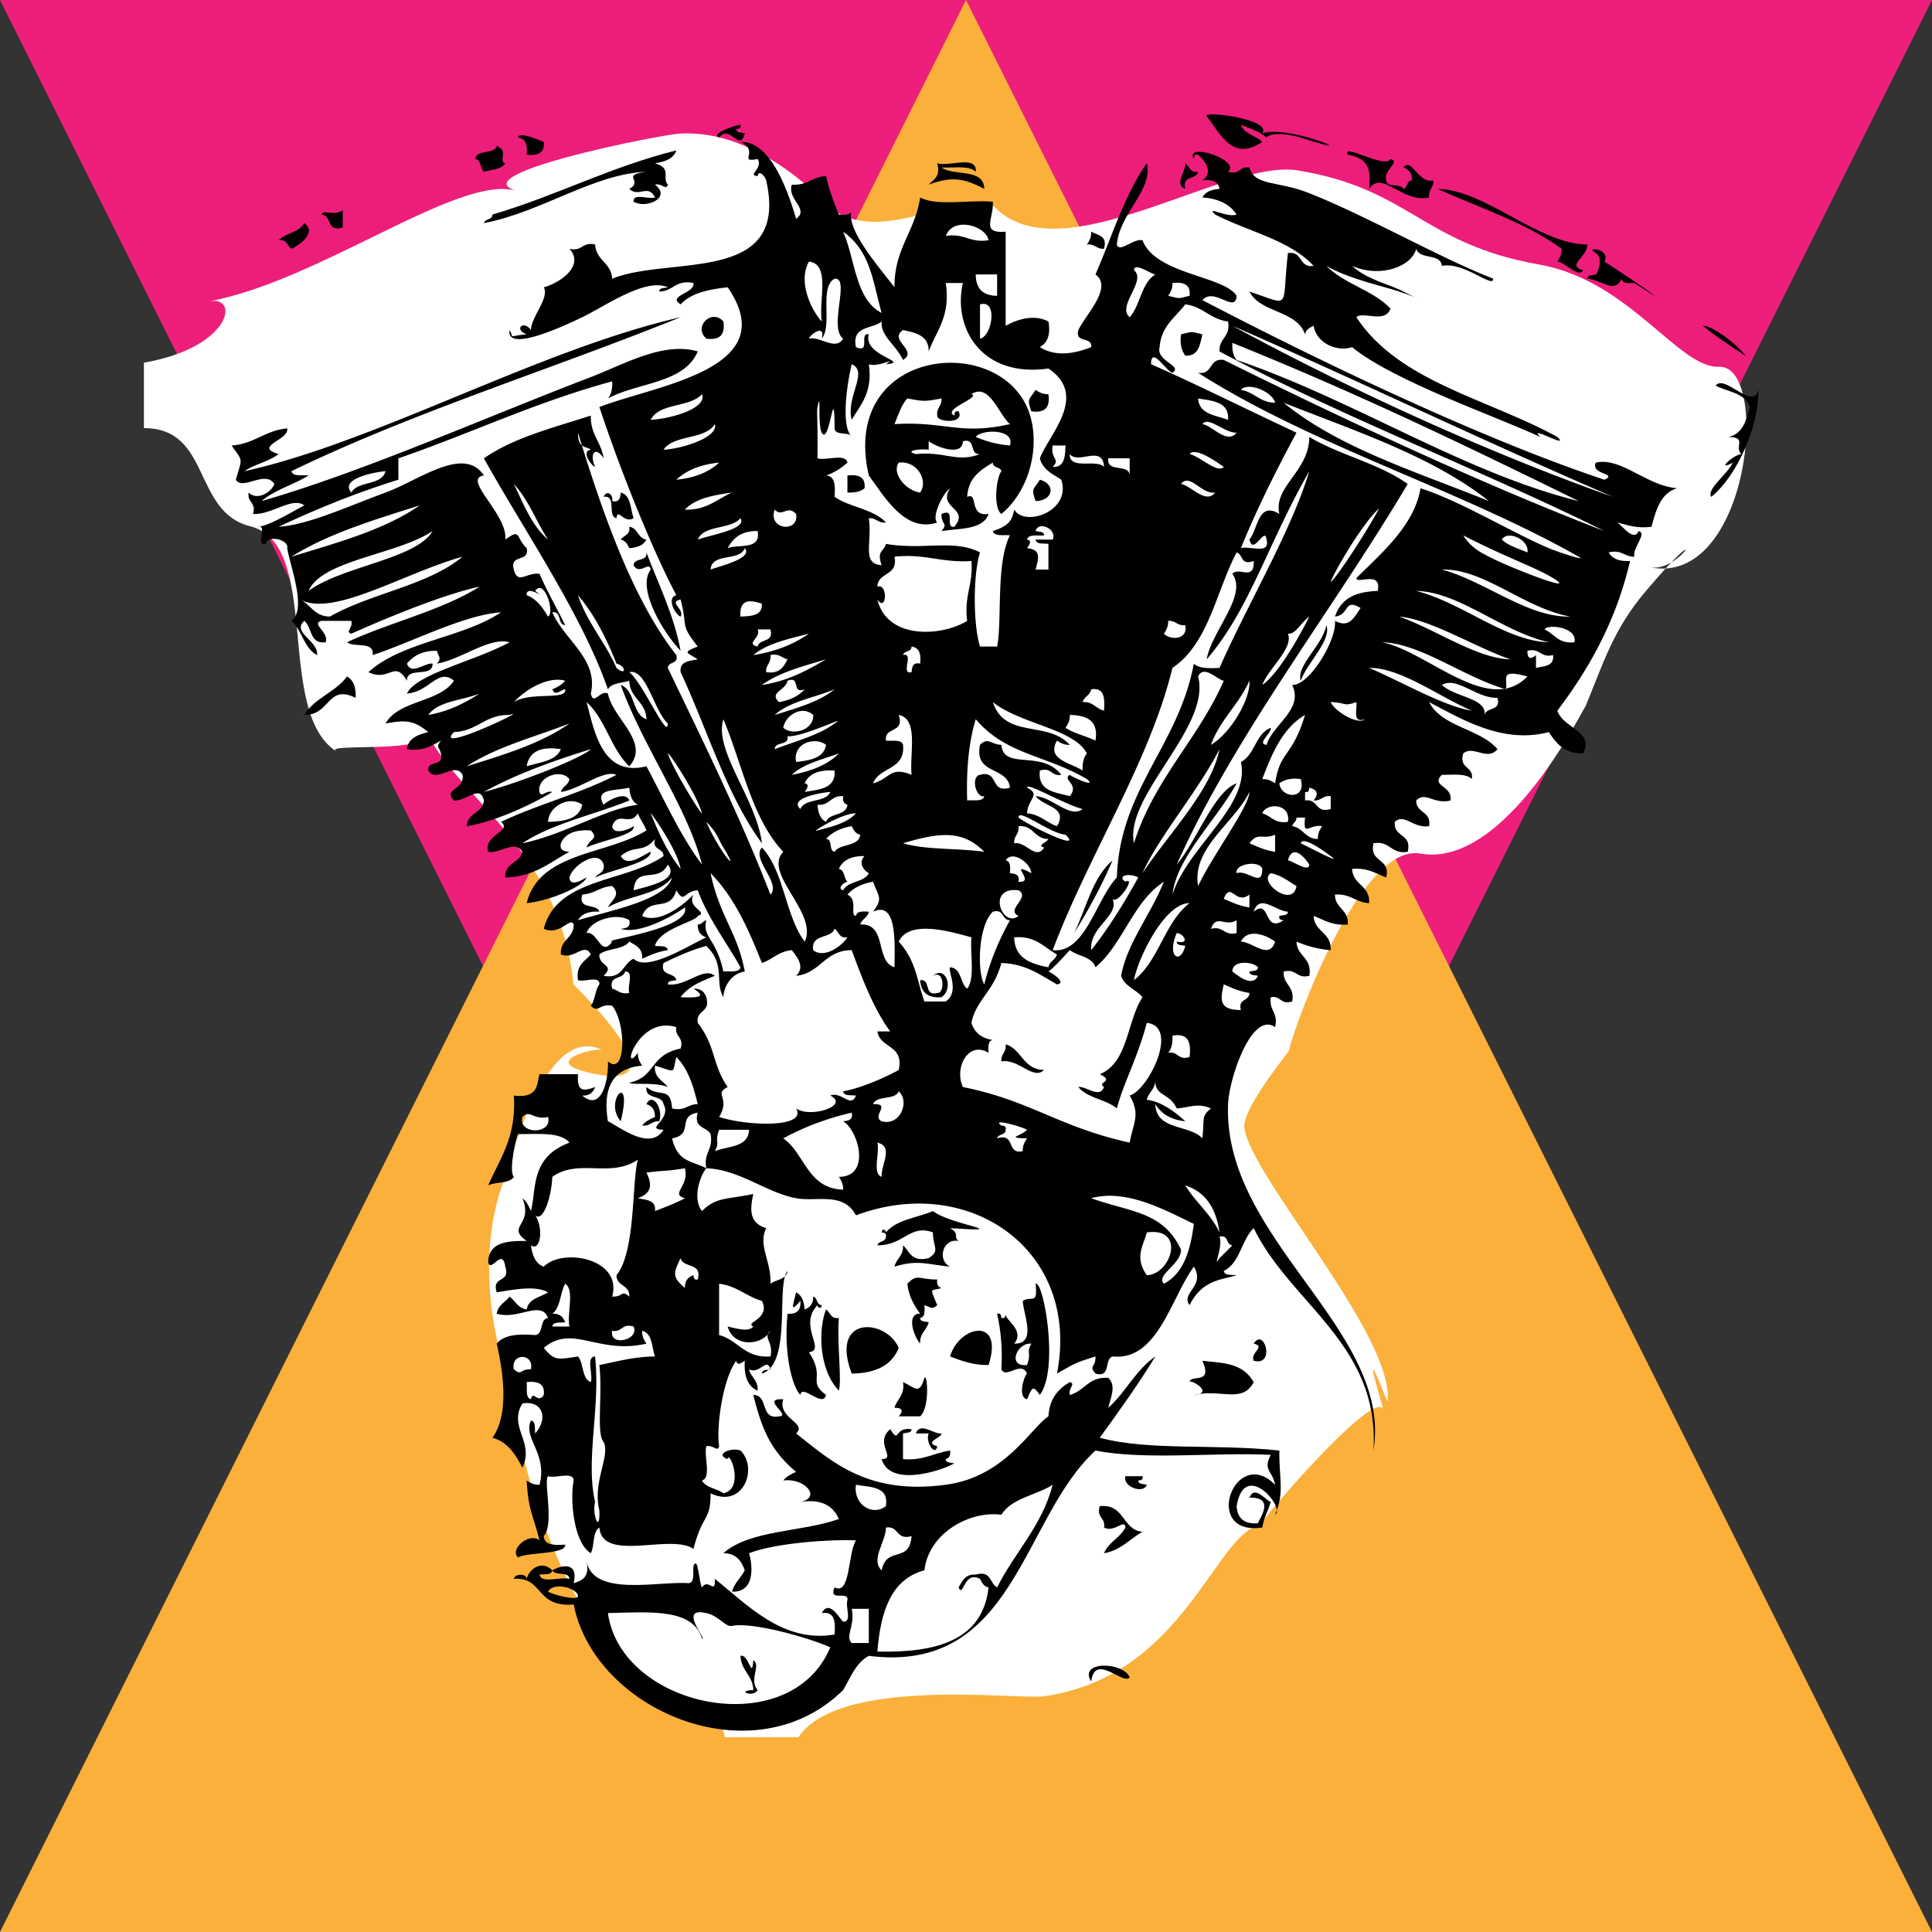 <?xml version="1.0"?>
<svg xmlns="http://www.w3.org/2000/svg" width="1000" height="1000" viewBox="0 0 1000 1000">
  <rect x="0" y="0" width="1000" height="1000" fill="#333333" stroke="none"/>
  <g fill-rule="evenodd" clip-rule="evenodd">
    <path fill="#ED1E79" d="M0 0l500 1000L1000 0z"/>
    <path fill="#FBB03B" d="M1000 1000L500 0 0 1000z"/>
  </g>
  <path fill-rule="evenodd" clip-rule="evenodd" fill="#FFF" d="M74.491 187.715c45.22-7.866 49.708-34.731 33.88-31.762 57.664-10.817 129.517-66.068 158.809-57.171-28.481-8.652 74.57-29.072 84.698-29.645 42.302-2.391 76.218 37.51 80.463 40.231 27.562 17.673 70.442-14.472 82.581-2.117 34.627 35.247 119.061-25.19 156.691-19.058 58.33 9.508 64.541 38.051 124.93 48.701 47.006 8.292 72.225 53.751 93.168 52.937 27.061-1.053 15.811 114.58-35.996 103.755 15.984 3.341 33.324-29.342-2.117 12.705-16.383 19.435-21.234 35.556-31.762 61.405 6.996-17.186-36.514 82.681-84.699 74.111-32.453-5.771-67.992 97.501-67.758 101.636.045.799-24.443 30.002-23.293 40.232 2.775 24.771 77.893 107.844 74.111 141.869-.086.771-15.408-40.84-2.117 4.236-3.789-12.84-65.67 59.746-63.523 59.289-24.115 5.148-39.648 78.512-112.225 88.934-13.26 1.9-105.966-10.52-127.048 21.174H375.17c-4.932-23.293-.955 5.041-31.762-16.939-35.194-25.115-62.431-81.818-74.11-135.518-8.73-40.146-.179-17.082-6.353-33.879-12.605-34.293-12.707-74.82-2.117-101.639 2.055-5.205 20.456-82.592 50.817-67.76-3.021-1.475-36.084 6.615-2.117 12.707 44.389 7.959-12.688-46.418-12.704-46.584-6.998-70.128-60.786-97.164-76.229-131.282 5.669 12.521-53.729 5.949-46.583 10.587-31.987-20.766-7.143-107.166-44.467-116.461-29.972-7.463-20.066-50.805-55.055-50.817l.001-33.877z"/>
  <g fill-rule="evenodd" clip-rule="evenodd">
    <path d="M257.103 75.639c6.467 2.002.643 8.148 4.428 8.854-1.875 3.291-7.127 3.203-11.068 4.428-1.902-1.785-1.314-6.064-4.428-6.641.72-5.184 9.658-2.151 11.068-6.641zM487.326 86.708c6.463 4.604 21.997.139 22.139 11.068-10.827-5.703-16.881-6.516-28.782-2.215 2.5-2.666 6.318-4.012 4.428-11.068 6.129 1.988 20.782-4.547 19.926 4.428-3.221-3.424-11.336-1.95-17.711-2.213zM613.501 97.776c-6.23-2.238.615-9.402 0-13.283 2.252 1.439 2.291 5.09 6.641 4.428-.899 4.265-8.579 1.747-6.641 8.855zM157.488 115.485c6.926 4.945-2.92 11.662-6.641 13.281-2.25-1.439-2.289-5.09-6.641-4.428 3.692-3.687 10.655-4.105 13.282-8.853zM571.442 128.766c-3.971.281-4.666-2.709-8.855-2.213 1.172-1.781 2.312-3.594 2.213-6.641 3.234 1.93 8.574 1.756 6.642 8.854zM374.427 166.399c1.027 6.93-1.924 9.881-8.854 8.854-6.89-6.1 2.755-15.745 8.854-8.854zM622.356 173.04c-1.25 5.391-1.895 11.387-8.855 11.068-1.854-2.568-2.918-5.936-2.213-11.068 6.818-1.551 4.254-1.551 11.068 0zM536.022 201.817c1.781 1.172 3.598 2.309 6.641 2.215 1.029 6.93-1.924 9.881-8.854 8.854-2.455-6.95-1.033-5.848 2.213-11.069zM438.625 246.09c5.789-.625 9.521.809 8.855 6.641-1.971 1.719-5 2.381-8.855 2.215v-8.856zM538.237 248.305c8.115 2.09 7.25 10.77-2.215 11.068-2.455-6.951-1.033-5.849 2.215-11.068zM325.728 272.655c4.514.65 4.34 5.988 8.854 6.641-1.457 2.971-4.732 4.123-8.854 4.428-.982-1.971-1.945-3.959-4.428-4.428 1.438-2.253 5.09-2.29 4.428-6.641zM336.796 294.792c-.619-4.646-5.914 3.207-8.855-2.215.246-4.182 7.318-1.535 6.641-6.641 6.252 16.623 14.041 31.709 17.709 50.914-8.374-8.637-23.018-31.988-15.495-42.058zM179.625 350.133c3.285 1.881 4.76 5.57 4.428 11.068-14.77-7.295-12.947 9.066-26.564 8.854 5.229-8.789 16.247-11.791 22.136-19.922zM520.526 540.509c8.496 2.576 8.941 13.199 19.924 13.281-5.736 5.596-13.117-5.953-22.137-4.426-.281-3.97 2.711-4.67 2.213-8.855zM427.556 677.757c2.25 1.439 2.289 5.088 6.641 4.426-1.084 12.824 1.613 31.406 0 37.633-10.639-11.194-10.627-32.063-6.641-42.059zM511.678 706.534c-8.254.133-14.004-2.232-19.924-4.428 4.74-16.261 28.108-20.771 19.924 4.428zM648.921 695.466c5.443-8.785 11.396 11.928 0 8.854-2.115-4.126 6.631-7.397 0-8.854zM582.511 764.089h8.854c.412 1.885-.859 2.088-2.213 2.213.064 2.154 2.711 1.717 4.428 2.215-1.606 4.949-12.622 1.072-11.069-4.428zM624.569 60.143c-2.494-2.969 34.277 1.459 28.777 8.854 14.277-4.68 56.887 14.152 19.924 2.215-2.889-.934-14.787-3.631-17.709 0-3.438-3.201-8.627-4.656-13.283-6.641 1.748 4.893 7.744 5.539 11.068 8.854-15.607 10.501-21.699-4.37-28.777-13.282zM372.214 71.211c-4.508-1.84 7.008-6.064 11.068-6.641.406 1.883-.863 2.088-2.213 2.213.061 2.152 2.707 1.717 4.426 2.213-2.642 10.409-7.578-5.132-13.281 2.215z"/>
    <path d="M412.06 113.27c7.09-5.111-4.713-9.869-2.213-17.709 7.971.592 10.668-4.088 17.709-4.428 1.658 7.195 4.008 13.701 6.641 19.924 3.141.189 6.268.365 6.641-2.213-3.125 9.654 13.332 28.406 22.137 39.846-.162-20.084 10.816-29.029 13.283-46.488 8.627 4.654 25.455 1.109 37.634 2.215.539 8.863-6.538 16.547 6.635 15.496v48.699c6.283-3.389 14.572-6.08 22.137-2.213 1.264 7.164-.67 11.135-4.426 13.281 8.037 5.076 17.688 3.486 26.562 0 .658-5.82-8.586-1.742-6.641-8.854 3.672-7.893 18.061-21.994 8.855-28.779 8.521-19.518 14.98-41.098 26.564-57.555 3.42 13.783-14.043 25.773-15.496 42.061 1.279 4.621 8.361-3.193 13.281-2.215 6.641 17.727 42.146 18.342 48.701 28.777-.541 9.521-11.521-4.727-17.709 2.215 53.59 28.059 141.338 70.797 208.084 92.975 7.303-3.307-7.402-2.609-4.428-8.855 13.041-2.967 26.098 11.926 42.061 13.281-8.553 2.516-10.896 11.242-13.283 19.924-7.609.969-12.404-.875-17.709-2.213 2.49 1.453 8.582 10.26 11.068 4.426 4.627 1.277-3.189 8.359-2.213 13.283-5.215.049-6.516-3.814-13.283-2.215 1.887 3.285 5.574 4.76 11.068 4.428-7.246 31.123-21.119 55.617-37.631 77.479 2.979 9.174 19.326 10.557 13.281 22.137-9.744.152-13.887-5.297-17.709-11.068-24.092 6.418-45.574-7.037-61.982-15.496 6.869 13.057 26.234 13.611 35.418 24.352-5.236 6.344-12.537-2.203-17.709 2.213-2.365 8.271 5.5 6.309 4.428 13.281-2.85-3.049-9.611-2.191-15.496-2.213-6.035 6.002 5.729 5.508 4.428 13.282-8.664 2.191-12.85-4.889-17.709 0-.117 6.758 7.973 5.311 6.641 13.283-8.203 1.285-12.832-6.828-17.709-2.215-.844 8.225 8.971 5.787 6.641 15.496-8.807 1.432-8.898-5.857-17.709-4.428-2.236 10.355 8.881 7.355 6.641 17.709-5.408-1.967-9.598-5.156-17.709-4.426.445 8.412 9.309 8.4 8.854 17.709-7.039-.338-9.736-5.02-17.709-4.428-.004 7.385 7.203 7.559 6.641 15.496-8.105.73-12.295-2.461-17.709-4.428.445 8.414 9.309 8.4 8.855 17.709-6.832-.545-12.514-2.244-17.709-4.428.25 7.865 8.188 8.047 6.641 17.711-6.771 1.604-6.512-3.818-13.283-2.215-.357 7.004 5.885 7.398 4.428 15.496-6.256 1.828-5.732-3.121-11.068-2.213-1.08 6.986 3.99 7.816 2.215 15.494-12.029-8.521-23.832 26.465-24.352 39.848-2.715 70.137 85.43 116.9 75.266 179.307 3.316-55.049-42.73-75.689-61.982-115.111-6.426 6.117-7.049 18.037-15.496 22.137.357 2.594 4.037 1.867 6.641 2.213-7.947 2.5-17.73 2.314-24.35 15.496-4.752-6.26 8.383-9.992 2.213-19.922-11.891 16.299-18.773 48.902-42.061 46.486-4.514 1.389-.617 11.186-8.854 8.855-3.684-4.398.203-2.816 0-8.855-10.787 3.355-10.891 3.744-19.924 8.855 12.361-63.42-44.982-103.992-104.039-81.906-6.621-12.34-20.262-6.865-30.992-8.855-15.461-2.865-29.459-14.941-46.486-15.496-1.568-8.209 3.781-9.498 2.213-17.709-1.98-3.922-8.984-2.822-6.641-11.068-11.135 1.781-1.615 11.246-13.281 13.283 2.824 12.387 10.197 11.539 17.709 15.494-3.59 4.371-7.131 16.115-2.215 22.137 7.475-7.428 12.82-5.871 26.564-8.854-1.893 8.479-2.025 15.033 6.641 17.709-4.363 9.002 2.773 17.16 2.215 28.777 2.941-2.223 8.236-2.092 8.854-6.641-6.137 7.172 2.449 48.178-13.281 53.129.061-2.154 2.709-1.717 4.428-2.215-1.883-6.494-5.572 2.879-11.068 0 .949 4.215 4.768 5.561 4.428 11.068-5.148-2.23-7.139-7.617-6.643-15.496-1.969 1.363-3.959 2.678-4.426 0-6.869 9.4-10.424 33.807-8.855 44.273-.967 3.287-2.834-.873-6.641 0-1.35 5.293 2.779 16.062-2.215 17.709 2.014 3.893 7.758 4.053 11.068 6.643 11.195-2.461 3.004-22.73 2.215-17.711-7.113-2.498 2.131-6.316 6.641-4.426 9.217 8.996 1.57 30.277-15.496 22.137.02 14.803-4.062 10.111-8.854 28.777-11.773-8.15-47.137 7.289-48.701-11.068-3.666 2.234-2.404 9.404-4.428 13.281-9.08-5.412-10.822-28.375-8.855-37.633-.275-4.889-9.391-.938-13.281-2.213-2.441 2.625 3.346 24.961-2.213 30.992.324 4.838 5.576 4.75 11.068 4.426.756 5.15-20.42 3.904-24.352 6.643-4.656-4.164 5.809-13.24 11.068-8.855-3.396-13.684-5.695-14.852-6.641-30.992 1.781 1.172 3.594 2.311 6.641 2.215 4.33-16.07-8.705-24.312-4.426-33.205 2.594.359 1.865 4.037 2.213 6.641 7.07-8.062 3.537-17.334-6.641-15.496-7.438 12.279 6.404 19.893 0 33.205-3.549-6.783-7.455-13.207-15.496-15.496 8.533-11.936 5.809-32.885 2.213-48.699 3.568-4.549 11.1-5.137 19.924-4.428 4.557-.609 2.084-8.246 6.641-8.855-3.561-9.502-15.447 1.203-26.564-2.213.658-4.51 4.434-5.896 6.643-8.855 2.957 2.205 4.346 5.984 8.854 6.643 1.018-5.625 7.014-6.27 11.068-8.855-6.436-3.477-15.943-1.746-26.564 0-2.857-8.764 7.287-4.518 4.428-13.281-1.498-10.217-7.355 3.385-8.854-2.215.133-10.195 9.389-11.271 19.922-11.068-10.924-7.812 3.682-7.998-2.213-22.137 2.066 1.621 3.352 4.025 4.428 6.641 2.947-11.936-.332-27.762 19.922-35.418-4.668-5.664-16.33-4.332-26.564-4.428-.713.688-5.119 18.877-2.213 22.137-2.238 3.666-9.402 2.404-13.281 4.428 6.049-13.875 14.717-25.129 13.281-46.486 12.834 1.49 11.854-5.91 13.281-11.068h19.924c-.576 9.156 2.627 8.906 8.854 6.641-.965 2.725-2.832 4.549-6.641 4.428 10.18 8.59 13.641-8.41 13.283-17.709 9.309 8.037 9.6-19.57 2.213-28.779-7.062-1.314-6.846 4.156-11.068 0 2.258-2.908 2.17-8.158 4.428-11.068.373-4.799-7.852-1.002-11.068-2.213-1.193-7.834 3.58-9.701 6.641-13.281-3.217-6.561-8.635 2.918-15.496 0-.559-7.939 6.648-8.111 6.641-15.496-1.676-4.346-7.066 6.006-15.494 2.213 6.707-26.494 42.461-23.947 61.982-37.633-.029-4.398-6.041-2.814-4.428-8.854-6.098 7.609-10.838 2.811-17.709 8.854 3.639 6.309 12.01-1.062 15.496-2.213.355 5.586-20.195 9.273-28.779 13.281 1.439-2.252 5.092-2.287 4.428-6.641-2.629-8.572-16.209.445-17.709 6.641.334 5.51 7.496.65 8.855 0-1.438 4.527-18.85 12.098-30.992 13.283 6.574-26.631 41.562-24.85 61.982-37.633-1.152-3.277-3.275-5.58-4.428-8.854-4.166 7.051-10.246-1.545-13.281 6.641.568 5.18 9.725 1.275 11.068 0 1.496 4.537-17.447 7.574-24.35 11.068 1.234-4.514 6.658-4.342 2.213-8.855-7.877-.496-13.264 1.492-15.496 6.641-.812 3.766 1.727 4.178 4.428 4.428-10.133 5.365-18.045 12.949-33.205 13.281-.393-7.773 7.477-7.279 8.855-13.281-3.879-6.549-11.795 1.277-17.709 0-2.723-8.771 12.82-10.592 6.641-15.496 18.986-9.053 41.342-14.737 59.768-24.35-6.619-2.85-18.98 7.523-28.777 8.855.781-2.908 3.896-3.484 4.428-6.643-4.463-5.74-17.055-.969-15.496 6.643.967 3.286 2.832-.875 6.643 0-7.246 4.594-27.707 15.067-44.273 17.709.314-7.064 8.186-6.572 8.854-13.283-1.947-8.508-8.893.395-15.496 0-6.035-6 5.727-5.51 4.428-13.282-4.02-7.201-13.355 4.652-17.709-2.213-.678-5.107 6.396-2.461 6.641-6.643.201-6.039-3.688-4.455 0-8.854-4.855 2.521-9.045 5.713-17.709 4.428.764-5.879 5.811-7.473 11.068-8.855-7.283-5.695-10.787-6.59-22.137-4.428 6.953-12.232 27.68-10.691 35.418-22.137-8.199-6.857-12.473 5.727-24.35 6.641 4.748-10.182 35.115-16.764 53.129-26.562-10.336-2.908-24.992 8.914-37.633 11.068 2.656-2.908.861-3.484 0-6.643-7.52-.139-12.162 2.598-15.496 6.643 2.236 6.232 9.402-.613 13.281 0 .193 7.572-13.475 1.281-13.281 8.854-6.508-11.102-9.035.822-19.924-4.428 17.332-15.873 48.773-17.637 68.625-30.99-19.297 1.381-45.361 15.133-66.41 22.137.805-7.447-9.594-3.691-13.283-6.641 22.117-10.352 48.676-16.26 68.625-28.779-17.695 3.721-46.525 15.445-66.41 24.352-3.287-.967.873-2.834 0-6.641H166.35c-5.527 1.529 4.109 5.902 2.213 11.068-8.455 1.076-6.928-7.83-11.068-11.068-6.645 6.076 7.361 10.221 6.643 17.709-6.826-3.506-7.766-12.898-13.283-17.709 8.035-5.924-.447-27.594-2.213-37.633 1.068-4.34-10.148-7.129-11.068-2.215-6.012 1.584 1.584-10.438-4.428-8.854 5.447-.094 16.418-6.85 24.35-11.068-6.254-4.666-16.98 5.07-26.562 4.428 1.828-6.258-3.121-5.736-2.215-11.068 4.17 4.203 11.504.268 13.283-4.428-4.703-7.42-16.297 3.566-19.924-2.213 3.262-11.631 3.957-9.064-2.213-17.711 11.723-.82 17.307-7.781 28.777-8.854 1.34 5.949-17.861 9.33-4.428 13.281-4.979 3.875-12.449 5.262-17.709 8.855 67.965-14.855 152.412-62.912 225.793-79.693-66.727 26.984-138.35 49.074-201.443 79.693.686 3.004 5.543 1.836 8.855 2.213-7.693 4.852-17.613 7.477-24.35 13.283 53.191-15.395 113.268-42.281 170.451-64.197 17.248-6.611 37.564-18.496 55.342-13.281-6.939 16.672-31.215 16.01-46.486 24.35 1.719-1.971 2.379-5 2.213-8.855-39.492 10.686-73.354 27-110.684 39.848v11.068c-21.979 6.799-42.4 15.152-61.982 24.35 15.199-.938 35.6-10.467 55.342-17.709 17.488-6.416 40.477-24.506 50.914-8.855-11.609 1.709 12.469 20.094 11.068 33.205 8.32-6.033 5.143-1.25 11.068 4.428 1.66 7.564-8.994 2.812-6.641 11.068 2.01 8.033 6.533 1.346 13.281 2.213 4.039 9.244 8.902 17.662 13.283 26.564-4.182-.246-1.537-7.318-6.641-6.641 6.178 14.371 24.021 24.236 19.922 42.059 1.457 6.629 4.73-2.117 8.855 0 2.439 12.953 22.088 25.113 11.068 37.633-9.535-8.912-12.354-24.541-22.137-33.205 3.824 13.652 7.57 39.117 30.99 33.205 9.291 17.274 17.396 35.731 28.777 50.915-7.215-28.947-30.5-60.993-42.059-92.973 7.623 2.705 5.656 15.002 13.281 17.709-.281-9.312-8.574-10.611-8.854-19.924-3.943 1.225-9.193 1.137-11.068 4.428-13.654-39.012-42.707-81.057-64.197-119.537 15.174-10.652 35.82-15.832 55.342-22.137-.271 9.863 5.461 13.723 6.641 22.137-4.062-6.453-7.625-2.891-4.428 4.426-2.01-.607-7.434-8.246-2.213-8.854-1.967-1.996-6.738-.178-6.641-8.855 10.857 35.635 27.125 85.029 50.914 115.111 1.219 4.906-4.227 3.152-4.428 6.641 18.443 38.373 37.182 76.452 53.129 117.325 5.699-5.885-9.984-18.322-4.428-24.35 11.49 12.123 12.043 35.18 22.137 48.699 7.182-14.863-21.885-35.275-11.068-46.486-16.166-17.039-21.191-45.219-30.992-68.624-5.195 16.098 17.205 41.407 19.924 64.196-18.41-25.125-28.201-58.87-42.061-88.547-.674-5.838 4.621-5.709 8.855-6.641-5.598-3.689-8.252-3.438 0-6.641-9.363-11.994-4.941-8.896-8.855-24.35-6.629 1.455 2.117 4.73 0 8.854-2.549-.719-7.621-9.656-2.213-11.068-11.549-21.627-28.354-62.621-39.846-97.4 29.59-11.473 95.604-19.496 66.41-61.982-9.977 1.092-19.1 3.037-24.352 8.854-7.186-4.518 7.475-5.598 6.643-11.068-9.248-1.869-10.457 4.303-17.711 4.428.061-2.152 2.709-1.717 4.428-2.213-11.562-5.096-32.279 9.701-44.273 15.494-12.354 5.967-39.447 17.98-37.631 6.643 2.727 4.637-1.65 3.162 8.854 2.213-6.793-2.549-1.719-7.623 2.215-2.213.078-6.799 9.697-16.59 6.641-22.137 8.498-2.275 21.273-11.201 13.281-19.924 6.771 1.605 6.512-3.82 13.281-2.213.52 8.336 8.338 9.371 8.855 17.709 29.408-12.125 92.031 3.479 79.691-50.914-.781-2.539-3.896-5.611-4.426-2.215-5.707-.531 3.039-3.809 0-8.854-10.596 2.061 1.367-3.932-8.855-8.855 14.856-.523 23.905 23.07 28.774 39.838zm225.793 55.342c60.711 33.004 133.174 66.055 197.016 88.547-66.54-28.647-130.763-59.612-197.016-88.547zM272.599 308.073c5.336 2.043 8.279 6.479 11.068 11.068 3.697-1.98-2.035-20.09-6.641-13.281 6.831 5.428-4.8-3.99-4.427 2.213zm216.94-185.948c9.67-1.553 12.467 3.764 22.139 2.213-1.262-7.379-18.079-12.584-22.139-2.213zm-33.206 39.846c-4.623-16.193-5.533-31.756-19.922-42.059 6.284 14.376 6.276 35.044 19.922 42.059zm-30.99 4.428c-1.678-10.867 4.658-29.748-6.643-30.992-5.79 10.406 1.046 24.845 6.643 30.992zm159.381-2.215c5.582-6.225 5.953-17.662 13.281-22.137-2.818-.449-10.842-6.434-11.068-2.213 6.75 5.469-9.131 18.709-2.213 24.35zm-68.62-11.068v-11.068h-11.067c.047 7.331 3.736 11.021 11.067 11.068zm-79.692 22.136c-7.73-5.676 3.885-31.828-4.428-30.99-8.143 4.4-.914 24.174-6.641 30.99 1.939-7.77-5.742-2.301-6.643 0 5.917-1.277 13.831 6.547 17.712 0zm13.281 13.284c2.113 14.656-4.246 20.842-8.855 28.777-3.111-11.826 8.914-25.025 0-28.777-2.527 10.912-5.6 31.689 0 37.633-1.357-3.07-8.521-.334-8.854-4.428-.125-26.492-2.539 9.451-6.641 2.213-2.318-4.086-.129-23.363-2.215-13.281-.479 2.311.234 7.578 0 26.564 4.586 1.316 14.543-2.738 15.496 2.213-4.631 4.117-8.32 5.734-11.068 6.641 4.84.326 4.752 5.578 4.428 11.068 7.828 5.453 20.236 6.326 26.562 13.283-4.186.496-4.883-2.496-8.854-2.215 1.912 12.832-3.92 23.518 6.641 24.35-2.729-7.752 1.289-6.969 2.213-11.068 19.195 3.393 35.242-2.596 48.704 4.428-3.61 11.586-3.61 37.115 0 48.701h8.854c2.676-12.668-.748-43.057 6.637-57.555-3.312-.377-8.168.789-8.85-2.215 8.334-2.691 9.951-5.508 11.062-11.068 5.535 9.195 29.781.824 24.352-15.494-4.414-2.963-9.594-5.162-11.068-11.068 4.504-12.127 25.469-32.373 4.426-46.488-35.214 4.957-49.539-21.688-44.267-44.273h-8.857c2.57 17.328-4.873 24.645-8.855 35.42.111-8.229-6.605-9.629-13.281-11.068-7.783 5.268 8.115 10.561 0 15.494-4.096-8.387-11.686-12.4-11.068-19.922-4.771 4.084-15.66 2.049-13.281 13.281 7.869 3.441 1.336-7.518 6.641-6.641-3.25 11.172 22.215 14.398 8.854 15.496 5.96-4.134-3.835 1.796-8.856-.001zm154.954-35.42c6.818 1.551 4.254 1.551 11.068 0 .67-5.832-3.066-7.266-8.855-6.641.1 3.047-1.043 4.861-2.213 6.641zm-97.397 22.136c6.123-.93 9.511-20.49 0-17.709v17.709zm163.808 48.702c-10.309 19.205-20.23 38.797-28.779 59.77 4.566-1.34 15.379 3.572 13.283-4.428-.705-7.336-6.85 8.633-8.855 0 4.6-5.957 4.549-19.971 15.496-13.281-3.291-14.145 15.457-22.01 15.496-39.846 15.689 9.4 36.365 13.812 50.914 24.35-38.719 65.322-89.732 130.156-119.539 197.016 10.441-12.451 19.482-38.049 30.992-42.059-10.148 18.639-31.061 38.282-33.205 57.555 7.648-24.467 40.469-46.082 35.418-68.624 7.355-3.717 7.488-14.65 15.496-17.709.324 2.939-7.441 8.236-2.213 8.854 3.217-10.582 19.312-18.355 13.281-30.99 9.041.197 23.123-23.381 22.137-33.205 7.342 3.805 9.607-1.334 13.281-6.643-8.906-5.254-5.434 3.527-13.281 4.428 3.684-10.953 12.98-12.889 22.137-13.281 2.131-10.879-10.873-3.18-11.068-6.641 12.814-12.734 30.088-27.322 33.205-46.488 20.662 6.578 46.383 22.469 66.41 30.992 5.049 2.148 20.225 7.062 15.496 4.428-62.217-35.182-137.59-57.213-197.018-95.188 7.844 1.197 5.443-7.84 13.283-6.643 62.67 31.045 134.617 64.613 197.016 88.547-65.117-32.279-135.846-58.953-199.23-92.973-.357-7.006 5.885-7.4 4.428-15.496-9.217-1.111-12.914-7.744-22.137-8.855-5.102 6.703-12.426 11.188-13.281 22.137-1.998 7.338 12.301 9.604 6.641 13.283-3.316-.82-11.076-14.252-11.068-4.428 20.617 9.029 47.435 22.357 75.264 35.418zm-30.993-37.633c61.092 20.816 117.359 58.26 177.094 73.053-61.576-30.229-115.713-56.318-179.307-81.906-.165 3.855.497 6.884 2.213 8.853zm19.924 22.137c-1.238-5.529-13.85-11.064-17.711-6.641 6.996 1.123 9.721 6.516 17.711 6.641zm-323.193 8.855c11.197-.662 29.26-6.084 26.562-13.281-6.294 6.984-22.165 4.396-26.562 13.281zm298.842 0c.631-9.482-7.92-9.785-15.496-11.068.527 8.33 9.08 8.632 15.496 11.068zm135.033 42.061c-29.209-23.18-68.723-36.057-106.256-50.916 28.813 23.58 69.004 35.777 106.256 50.916zm-130.606-35.42c-6.27.223-14.635-8.773-17.709-4.428 5.262.789 12.733 10.683 17.709 4.428zm-296.628 8.855c11.111-.75 28.533-6.811 26.564-13.283-5.037 8.246-21.285 5.279-26.564 13.283zm201.441 8.854c6.227.322 6.385-5.422 6.641-11.068h-6.641c-1.311 7.062 4.154 6.847 0 11.068zm88.547 0c-4.014-2.754-14.541-10.375-17.709-6.641 5.551 1.219 14.578 10.34 17.709 6.641zm-61.983 0c-.615-11.748-13.422-1.031-17.711-6.641-.418 8.539 13.875 2.359 17.711 6.641zm13.282 4.427v-8.854h-11.068c-1.069 7.71 10.804 2.479 11.068 8.854zm-234.646 2.215c9.412-.92 16.791-3.871 22.137-8.855-9.413.918-16.792 3.869-22.137 8.855zm-168.239 6.641c3.371-6.223 15.789-3.396 17.709-11.068-7.506.705-23.609 4.3-17.709 11.068zm442.73 86.332c2.564-14.713 21.432-33.219 13.283-44.273 3.281-3.914 11.443 4.158 11.068-6.641-6.961 2.535-5.379-3.477-8.855-4.428-10.648 20.342-14.605 47.377-33.205 59.77-11.834 48.674-43.408 96.788-61.982 146.102 16.883 1.816 22.344-26.131 33.205-37.633 1.508-45.741 31.838-67.932 39.846-110.682 2.619 2.549 7.826 2.504 13.281 2.213 14.701-33.268 37.076-70.654 46.488-101.828-21.32 37.134-31.049 71.953-53.129 97.4zm-99.615 143.889c.256 10.818 8.436 13.705 17.709 15.496.533-3.16 3.65-3.736 4.428-6.641-6.723-3.607-10.908-9.753-22.137-8.855zm77.479-28.777c-16.109 10.455-21.025 32.098-35.418 44.273-1.777-5.6-9.109-5.646-13.283-8.855-3.596 3.779-6.912 7.844-11.068 11.068 1.969.652 9.695 5.988 4.428 6.641-8.539-4.738-15.914-10.645-28.777-11.068-3.99 14.969-13.108 18.926-15.49 30.992 2.106 6.879 7.959 8.432 11.068 8.855-2.581.371-2.403 3.496-2.214 6.641-10.545-6.447-17.887 7.838-13.282 17.709 35.488 7.172 49.31 20.605 86.328 28.777 1.949-10.662 5.686-14.506 0-24.35 9.875-3.035 25.824-35.891 8.855-37.633-4.562 17.623-12.029 31.039-15.496 44.273-5.607-4.717-15.35-5.309-19.924-11.068 3.883-.609 11.047 6.234 13.283 0-4.064-2.59 5.918-2.754-2.215-6.641 14.773-5.889 13.953-27.373 22.137-39.846-3.311-4.064-9.234-5.521-11.068-11.068 3.173-17.083 14.604-30.433 22.136-48.7zm26.564-201.444c-7.139 1.086-13.078-10.332-17.709-4.428 5.262.789 12.733 10.684 17.709 4.428zm-345.33 24.349c-6.125-9.371-10.217-20.773-17.709-28.777 5.069 10.426 9.342 21.649 17.709 28.777zm70.838-15.496c11.385.316 16.637-5.498 24.35-8.854-9.695 1.374-19.063 3.075-24.35 8.854zm334.262 37.633c7.635-8.084 28.336-42.771 24.35-37.633-9.141 8.846-23.944 34.711-24.35 37.633zm-537.92-13.281c23.709-7.283 48.125-13.859 66.41-26.564-23.523 7.466-47.382 14.597-66.41 26.564zm261.213-22.137c-4.605-4.85-7.154 1.941-11.068-2.215-3.721 10.506 12.74 12.205 11.068 2.215zm-50.914 13.281c7.076-2.592 25.568-5.322 22.137-11.068-5.071 5.998-18.852 3.285-22.137 11.068zm179.304-2.212c-3.312.377-8.168-.791-8.855 2.213 2.678.469 1.363 2.457 0 4.428 7.818.764 5.725 5.811 4.428 11.068h6.641v-13.283c-2.602-.346-6.281.381-6.641-2.213h8.855c2.33-5.6-7.463-9.812-8.855-4.428 1.72.496 4.367.06 4.427 2.215zM159.703 305.86c17.414-12.85 55.822-16.477 64.195-30.992-18.059 12.205-57.334 14.965-64.195 30.992zm216.939-22.137c5.939-2.176 17.338 1.104 15.496-8.855-8.275-.159-12.678 3.556-15.496 8.855zm394.029 4.428c10.982 5.738 47.287 19.764 33.205 11.068-8.867-5.48-24.895-10.896-46.486-22.137 3.886 6.456 9.433 9.057 13.281 11.069zm19.924-2.215c1.137-6.475-10.156-11.74-13.281-6.641 3.441 3.2 8.628 4.657 13.281 6.641zm-422.808 8.856c6.082-2.131 21.99-5.922 17.709-11.068-2.518 7.073-17.086 2.099-17.709 11.068zm-212.512 15.496c5.555 2.561 7.412 8.82 15.496 8.854 21.111-12.092 50.451-15.959 68.623-30.99-30.818 8.638-66.924 31.454-84.119 22.136zm298.846 0c5.125 21.068 33.545 19.104 46.488 11.068-1.734-12.803 3.209-18.926 2.215-30.992-15.156 1.133-24.115-3.93-39.85-2.213 2.062 10.178-8.521 7.711-8.854 15.494 5.667-1.902 4.778 13.666.001 6.643zm358.61 8.853c-24.26-4.529-44.48-24.865-66.41-24.35 22.625 6.167 44.446 24.899 66.41 24.35zm-11.068 13.283c-24.613-5.648-46.24-26.059-68.623-26.564 24.086 6.18 46.283 26.015 68.623 26.564zm-482.578 13.282c5.166 4.445 5.166-.979 0-2.213-5.232-13.215-11.443-25.453-19.922-35.42 4.809 14.375 14.112 24.258 19.922 37.633zm64.198-26.565c5.646-.256 11.389-.416 11.068-6.641-5.562-1.906-11.861-2.898-11.068 6.641zm283.347 8.856c3.035 7.533-10.07 17.912-13.283 26.564 10.191-7.076 23.512-33.65 24.352-35.42-5.081 3.906-7.118 9.274-11.069 8.856zm115.109 13.281c-18.617-6.486-41.238-20.721-57.555-22.137 18.639 6.467 40.227 21.736 57.555 22.137zm-179.306-13.281c3.309 3.512 12.621 3.236 11.068-4.428-4.186.496-4.881-2.494-8.854-2.213.1 3.047-1.043 4.859-2.214 6.641zm212.511 4.427c1.721-7.771-13.83-9.582-15.494-6.643 5.106 2.276 7.137 7.62 15.494 6.643zm-422.806 2.213c.898-4.266 8.58-1.748 6.641-8.855h-6.641c2.115 4.123-6.631 7.398 0 8.855zm26.563-6.64c-10.562 2.719-21.553 5.01-28.777 11.068 11.529-1.752 20.925-5.639 28.777-11.068zm371.894 22.136c-14.432-3.826-10.277.615-11.068 6.641-21.852-6.199-44.109-23.758-64.197-24.35 23.222 4.493 55.241 38.479 75.265 17.709zm-323.193-11.068c6.012-1.584-1.584 10.438 4.428 8.854.25-2.701.662-5.24 4.428-4.426.617-5.047-.535-8.322-4.428-8.855-.026 2.925-3.881 2.023-4.428 4.427zm327.62 0v6.641c4.236-.932 9.529-.803 8.854-6.641-6.77 1.605-6.51-3.82-13.281-2.215-.117 4.143 1.707 4.686 4.427 2.215zm-398.458 8.853c6.953 1.051 9.045-2.76 11.068-6.641-2.992-.697-4.229-3.152-8.854-2.213.497 4.186-2.495 4.884-2.214 8.854zm30.992-6.64c-11.9 3.596-24.26 6.732-33.205 13.283 13.455-2.041 23.43-7.562 33.205-13.283zm-24.349 22.137c5.654-.986 10.178-3.104 13.281-6.641-7.164 2.734-1.693-7.164-8.855-4.428-.971 5.143-9.774 5.926-4.426 11.069zm358.61 4.427c-16.637-6.988-36.711-22.295-53.129-22.137 16.565 7.069 38.948 20.063 53.129 22.137zm-416.167 6.641c-7.252-6.809-11.143-28.648-19.922-26.564 6.93 5.427 20.066 35.708 19.922 26.564zm241.287 61.983c10.402-33.133 33.24-53.834 46.488-84.12-3.438-.506-10.33-8.51-13.283-2.213 6.853 26.338-38.289 61.71-33.205 86.333zm-294.414-79.692c-2.617.318-5.02 3.941-6.641 0 2.615-1.074 5.018-2.361 6.641-4.428-8.156-2.307-19.465 3.557-26.564 11.068 8.882-5.613 27.669-.691 26.564-6.64zm334.261 28.777c10.211-6.057 20.562-23.666 19.922-33.205-5.43 12.278-15.24 20.174-19.922 33.205zm141.674-15.496c.904-4.264 8.582-1.748 6.641-8.854-10.783.385-21.086-11.291-28.777-6.641 7.327 6.581 23.113 6.681 22.136 15.495zm-367.466 0c11.256-3.502 22.857-6.658 30.992-13.281-10.373 4.385-23.277 6.238-30.992 13.281zm4.427 6.643c4.965 4.314 15.91 1.188 15.496-6.643-5.908-5.256-14.458.264-15.496 6.643zm26.565-2.215c8.115-5.049-15.881 7.014-24.352 6.641.678 5.105-6.395 2.459-6.641 6.643 10.649-4.112 22.495-7.022 30.993-13.284zm128.39-11.068c5.508-.342 6.852 3.479 11.068 4.428.436-6.34.275-12.082-6.643-11.068-.527 3.157-3.644 3.731-4.425 6.64zm-312.124-4.428c-8.912 3.633-21.33 3.76-26.564 11.068 10.7-1.844 18.907-6.18 26.564-11.068zm305.481 26.564c-3.043.096-4.859-1.043-6.641-2.213-5.594 9.854 6.893 11.336 13.283 15.496-.164-3.857.496-6.887 2.213-8.855-6.562-12.725-34.385-15.137-48.695-26.564 6.325 19.218 28.206 9.33 39.84 22.136zm0-15.496c.1 3.047-1.041 4.861-2.213 6.643 4.406 2.975 10.541 4.219 15.496 6.641 1.721-10.575-4.622-13.087-13.283-13.284zm152.745 2.215c-6.658 2.23-3.922-4.932-4.428-8.855-6.969 2.48-5.012.201-13.281 0 2.347 5.144 14.449 11.97 17.709 8.855zm-471.51 6.641c-11.312 11.801 40.793-13.094 28.779-8.855-12.771-.225-16.64 8.448-28.779 8.855zm216.94 26.564c8.9-2.443 8.766-9 19.924-4.428-1.09-11.457 3.801-28.891-6.641-30.992 3.156 9.799-7.49 5.793-6.643 13.283 3.312.377 8.17-.791 8.855 2.213 1.329 13.135-12.337 11.274-15.495 19.924zm201.441-2.215c3.049-.094 4.865 1.043 6.643 2.215 2.598-17.141 8.732-13.18 15.494-35.42-11.622 6.824-17.047 19.842-22.137 33.205zm-104.041-2.213c-5.332.906-4.809-4.043-11.068-2.213-1.26 10.852 8.012 11.176 15.494 13.282 5.229-6.493-4.25-8.223 0-11.069 1.83 1.592 14.32 6.939 8.855 2.213-21.35-12.545-41.865-12.52-57.55-30.99-3.606 11.893-4.938 26.053-4.428 42.059 3.312-.377 8.168.791 8.856-2.213-4.342 1.068-7.135-10.149-2.215-11.069 9.991-2.615 4.947 9.811 15.491 6.641-1.293-11.25-18.687-6.4-15.491-22.137 4.217-4.148 5.561-.242 11.063 0 1.026 13.311 20.983 2.321 30.993 15.496zm-17.711 6.641c7.441 3.68.359 5.793 0 13.284 6.807.574 9.959 4.803 15.496 6.641 5.91-9.85-6.594-9.883-11.068-15.496 8.592.35 17.688 11.717 24.352 6.641-8.813-2.075-29.298-14.213-28.78-11.07zM241.609 396.62c19.119-5.969 38.441-11.734 53.127-22.137-18.061 7.027-38.028 12.15-53.127 22.137zm168.238 4.427c9.943-1.861 18.502-5.111 24.35-11.068-8.631 3.174-18.324 5.287-24.35 11.068zm17.709-15.496c-5.539-4.43-17.414-1.023-15.496 8.855 7.238-.878 14.311-1.923 15.496-8.855zm-177.094 24.352c18.402-4.662 51.297-17.812 55.342-22.137-19.699 6.125-38.722 12.93-55.342 22.137zm39.846-22.137c-10.469-1.615-16.412 1.295-17.709 8.854 6.734-2.121 15.1-2.61 17.709-8.854zm73.051 33.206c-3.051-10.641-17.459-32.161-17.709-30.993 3.631 10.061 17.551 32.069 17.709 30.993zm228.005 30.99c13.166-20.053 35.588-42.618 39.846-64.196-11.223 21.984-32.023 46.178-39.846 64.196zm-177.089-33.205c2.367-5.75 13.127-3.104 15.494-8.854-6.223.543-21.484 3.432-15.494 8.854zm17.709-19.923c-7.877-.498-13.266 1.49-15.496 6.641 2.674.467 1.361 2.455 0 4.428 7.572-1.285 16.123-1.588 15.496-11.069zm230.218 6.641c.67 7.653 14.168 8.915 11.068-2.215-5.132-.707-8.496.356-11.068 2.215zm-336.474 8.854c-18.359 7.469-39.832 11.82-55.342 22.137 21.301-4.275 43.268-18.043 59.768-19.922-2.971-1.457-4.123-4.732-4.426-8.856-6.807 1.717-18.402.215-13.283 8.856 1.869-2.076 11.414-7.428 13.283-2.215zm-24.352 2.215c-6.539-4.926-17.383.645-17.709 8.854 8.643-.211 16.112-1.598 17.709-8.854zm345.33-6.641c-7.645 15.983-30.018 28.987-26.564 48.7 7.091-15.245 26.443-41.178 26.564-48.7zm42.061 8.854v-6.641c-4.186-.498-4.883 2.494-8.855 2.213 2.479-3.188 2.387-5.403-2.213-6.641-.127 1.35-.33 2.621-2.215 2.215v4.426c6.974-1.07 5.015 6.793 13.283 4.428zm-265.639 11.068c7.65-1.941 15.334-3.852 19.924-8.854-7.681-.146-24.767 10.891-19.924 8.854zm15.497-13.281c-1.725-.488-2.574-1.855-2.213-4.428-6.482-.58-6.803 5.004-13.283 4.428.305 4.121 1.457 7.396 4.428 8.854 1.755-4.885 10.403-2.877 11.068-8.854zm214.722 4.428c4.631 1.275 6.322 5.486 13.283 4.426 1.568-9.794-11.238-9.93-13.283-4.426zm-301.056 28.777c-1.801-10.48-16.207-30.371-15.494-28.777 4.261 10.492 8.911 20.601 15.494 28.777zm199.228-17.711c-8.219-.629-24.727-14.111-24.35-8.854 5.045 3.952 33.965 18.176 24.35 8.854zm-24.35-4.426c.496 4.186-2.496 4.883-2.215 8.854 5.885-1.246 11.277 9.105 15.496 2.215-3.939-1.074.961-2.361 2.213-4.428-7.383.006-7.553-7.201-15.494-6.641zm154.955 6.641c-.094-3.049 1.047-4.859 2.215-6.641-6.926-1.143-9.879 6.053-8.855-4.428h-4.426c.008 2.221-1.791 2.633-2.215 4.428 5.76.885 6.679 6.606 13.281 6.641zm-307.697 4.428c-3.004-4.939-3.117-7.609-8.854-13.283 6.889 15.757 18.321 28.851 8.854 13.283zm70.838-6.643c-2.484-.469-3.447-2.455-4.428-4.426-5.656.984-10.178 3.104-13.281 6.641 3.656.035 1.238 6.139 4.428 6.641 2.851-4.528 12.422-2.334 13.281-8.856zm22.137 4.428c11.941 3.555 28.541 2.449 42.063 4.428-11.112-11.305-22.889-10.165-42.063-4.428zm179.304 0c4.139 1.768 8.111 3.697 13.283 4.428v-8.855c-6.853 2.892-8.595-1.743-13.283 4.427zm42.061 6.64c-2.27-1.621-14.389-10.848-15.496-6.641 7.748 3.872 21.755 11.112 15.496 6.641zm-22.137 2.215c2.822.449 10.844 6.434 11.068 2.213-2.304-3.695-8.605-11.068-11.068-2.213zm-230.218 15.496c2.414-4.965 10.865-3.893 13.281-8.855-3.576-2.174-5.096-5.906-2.213-8.855-6.75-.107-11.273 2.012-13.283 6.643 3.111.578 2.523 4.855 4.428 6.641-2.405.53-5.317 3.643-2.213 4.426zm90.757-4.427c9.551.773-6.166-11.26 6.641-4.428-.217-5.119-9.732-12.166-13.283-6.641 2.582.371 2.404 3.498 2.215 6.641 2.7.25 5.243.662 4.427 4.428zM314.66 469.671c1.943-3.912 7.016-6.463 2.213-11.068-6.271.373-9.225 4.057-15.496 4.428-2.33 8.232 7.467 4.342 8.855 8.855-5.498-.334-9.188 1.145-11.068 4.426 17.025-5.127 45.605-10.449 48.701-22.137-7.071 9.166-23.108 9.361-33.205 15.496zm30.99-22.137c-5.064 10.084-16.502.035-17.709 13.283 6.937-2.002 24.195-5.207 17.709-13.283zm294.415 4.428c5.518-2.102 13.355 7.904 13.281-2.213-1.265-4.613-14.318-2.771-13.281 2.213zm-289.987 8.855c-3.363 11.781-13.666 2.871-17.709 13.281 8.766 4.15 20.83-5.059 26.564-11.068-3.686 6.953 8.23 9.045 2.213 11.068-.861 2.91-19.869 6.633-22.137 15.496 2.605.346 6.283-.381 6.641 2.213-5.176.73-9.145 2.66-13.281 4.428.375-5.539-3.4-6.93-6.641-8.855-3.088 4.295-11.459 3.299-15.496 6.643-.4 6.256 8.322 5.158 2.213 11.068 9.936 1.814 9.885-6.348 15.496-8.855 6.867 6.953 27.9-6.512 37.633-11.068-2.783-.908-4.525-2.854-4.428-6.641 2.221.008 2.635-1.795 4.428-2.215-2.172 8.984 5.08 9.133 8.854 26.564 3.312-.375 8.17.791 8.855-2.213-7.424-13.234-16.496-24.826-22.137-39.846-7.574.475-6.652 7.297-11.068 0zM321.3 480.739c2.699-.25 5.24-.66 4.428-4.428-6.234-4.068-19.893-.258-22.137 6.643 5.789-1.154 7.535 12.844 13.281 4.426-6.338-.648 40.908-6.537 37.633-17.709-7.785 5.543-24.267 14.043-33.205 11.068zm-4.427 30.992c2.992.695 4.227 3.152 8.855 2.213-1.211-3.217 2.586-11.439-2.215-11.068-.9 4.268-8.582 1.748-6.64 8.855zm126.179 55.342c-2.605-.346-6.285.381-6.641-2.215 7.115-1.133 19.512-5.896 28.777-11.068 2.834-13.164-9.67-10.99-11.068-19.922h6.641c-8.705-11.959-14.328-26.996-19.924-42.061-14.016.004-16.102 11.938-28.777 13.283 4.859-4.658.457-9.842-2.213-13.283-6.803.576-9.957 4.805-15.496 6.641-6.895-17.457-14.418-34.281-26.564-46.486 4.738 22.59 13.963 30.586 17.709 50.914-8.35 1.314-11.061 9.59-11.068 13.283-4.641-7.848 1.25-16.82-8.854-26.564-8.082 2.248-15.17 5.49-22.137 8.854-1.941 7.109 5.74 4.592 6.641 8.855-1.719.498-4.367.061-4.428 2.213 9.5 1.289 18.523-9.385 24.352-4.426-6.846 2.744-13.727 5.459-17.711 11.068 8.404.354 14.029.076 6.643-4.428 3.807-.117 5.674 1.703 6.641 4.428 2.365 8.27-5.498 6.307-4.428 13.281 9.484 12.205 7.324 21.428 15.496 33.205-7.439 3.609 1.641 5.518-4.428 15.496 14.076 4.631 45.807 5.939 39.846-4.428 7.203 5.219 28.025-1.406 17.709-6.641 5.669-2.399 10.552 6.724 13.282.001zM582.511 456.39c5.875-3.105-4.092 12.162-6.643 8.854 3.754 8.781-12.162 14.484-11.068 26.564 9.111-11.553 17.014-24.311 24.352-37.633-4.315-2.459-11.321-1.037-6.641 2.215zm88.547 2.213c-4.186-2.455-7.758-5.521-13.283-6.641-6.944 4.332 11.492 18.392 13.283 6.641zm-228.006 15.496c.371-2.582 3.498-2.404 6.641-2.213-.531 3.16-3.646 3.734-4.428 6.641 14.068-.787 7.52 19.045 17.709 22.137.209-13.541 1.209-34.473-11.068-28.777 5.361-7.092 2.689-7.805 0-15.496-5.656.986-10.178 3.104-13.281 6.641 5.74 2.834.994 10.539 4.427 11.067zm70.84-2.213c-7.743 7.436-8.171 31.332-4.427 37.631 3.057-12.434 7.772-23.217 13.276-33.205-4.396-.03-2.814-6.04-8.849-4.426zm13.277 2.213c-6.906-3.334 6.51-9.551 0-13.281-16.923-2.081-8.264 19.931 0 13.281zm106.256-8.856c4.137 1.77 8.111 3.697 13.281 4.428v-6.641c-7.336 5.711-9.602-7.16-13.281 2.213zm-46.488 42.061c12.938-9.939 15.82-29.932 28.779-39.846-13.07-.021-26.76 28.813-28.779 39.846zm77.478-30.992c-1.348-.125-2.619-.332-2.213-2.213 1.721-.498 4.367-.061 4.428-2.213-6.27-.221-14.641-9.646-17.709 0 8.814-7.117 4.898 11.492 15.494 4.426zm-37.631 4.427c6.77-1.604 6.51 3.818 13.281 2.215v-6.643c-6.013 3.733-10.363-3.509-13.281 4.428zm-205.868 11.069c5.547 4.441 14.578-1.811 17.709-6.641-4.354.662-4.391-2.988-6.641-4.428-1.963 5.418-12.361 2.401-11.068 11.069zm57.554 26.564h11.068c7.344-5.301.914-15.635 2.215-17.709 6.109.527 5.051 8.232 8.855 11.068 4.243-5.35 1.396-17.787 2.215-26.564-10.24-2.789-32.215-9.477-37.635 2.213 9.013 10.117 9.2 19.353 13.282 30.992zm135.031-28.777c-1.717-.498-4.361-.061-4.428-2.215 7.281 1.613 3.391-4.396 0-4.426-5.322 12.109 1.838 16.733 4.428 6.641zm28.777-2.215c6.273.221 14.641 9.646 17.711 0-4.713-3.51-14.095-7.072-17.711 0zm-4.425 15.496c2.359 1.588 10.199 8.643 13.281 2.215-1.717-.498-4.363-.061-4.428-2.215 1.721-.496 4.367-.061 4.428-2.213-2.836-3.045-13.235-3.853-13.281 2.213zm4.425 19.924c-1.607-6.041 4.402-4.459 4.428-8.855-5.17-.73-9.145-2.658-13.281-4.428-2.072 8.748-2.063 13.173 8.853 13.283zm-292.2 8.853c-20.131-6.252-29.061 25.721-19.924 13.283-.096 3.047 1.043 4.859 2.215 6.641-14.266 1.232-20.742 10.252-17.709 28.777 6.596 3.248 21.883 15.525 28.777 4.428-10.377-.295 4.531-5.02 0-13.281-.809-5.098-9.691-2.115-8.855-8.855 6.863 5.814 12.465-.791 13.283 11.068 6.764 1.6 8.066-2.262 13.281-2.213-2.285-9.521-5.109-18.506-11.068-24.352-2.303 9.01.264 7.748-11.068 4.428-.555 6.459 4.168 7.639 6.641 11.068-6.582-2.715-17.695-.883-19.922-2.213 13.992-3.088 10.352-14.373 26.562-17.711 1.83-6.255-3.12-5.732-2.213-11.068zm265.638 15.496c.924-7.566-.666-12.611-8.855-11.068.168 3.857-.492 6.883-2.213 8.855 5.333-.908 4.81 4.043 11.068 2.213zm6.64 42.061c1.166-10.42-.791-11.135 4.428-15.496-6.885-2.967-10.312-.57-17.711 0-4.176-8.803-11.643-5.732-11.068-15.496.346 5.508-3.475 6.854-4.426 11.068 6.316.588 13.424 5.084 19.922 11.068-7.389-.727-12.426-3.805-15.496-8.854.312 13.71 17.59 10.454 24.351 17.71zm-170.45-17.709c9.797-.348-1.045 6.256 4.428 8.854 9.477 2.711 14.773-10.143 8.855-15.496-1.869 4.773-11.414 1.869-13.283 6.642zm-181.52 6.641c-2.439 9.221 15.721 9.221 13.281 0-7.656 1.798-9.345-4.135-13.281 0zm135.033 11.068c11.262 7.924 12.412 25.959 30.992 26.562.094-3.047-1.045-4.859-2.215-6.641 16.746.014 10.229-23.887 2.215-28.777 2.699-.25 5.24-.662 4.426-4.428-13.224 3.011-24.888 7.581-35.418 13.284zm115.107-4.428c-.021 2.928-3.877 2.023-4.422 4.428 9.662-3.023 4.709 8.572 13.277 6.641-.096-3.049 1.047-4.859 2.213-6.641-11.738-.234-2.615-1.254 0-4.428-2.541-1.596-19.052-6.273-13.281-2.215 1.354.127 2.625.334 2.213 2.215zm-150.525 11.069c6.834-2.758 17.363-1.82 17.709-11.068h-15.496c-2.504 6.946.635 5.849-2.213 11.068zm86.332 13.281c-.332-6.541 6.434-15.625-2.213-17.709 1.348 5.293-2.779 16.062 2.213 17.709zm-181.519 35.42c.738 5.162 2.268 9.537 6.641 11.068 9.672-9.893 40.816-4.303 35.418 15.494 6.039.199 4.455-3.688 8.855 0 .354-6.256-6.65-5.158-6.643-11.068 10.041-12.326 7.865-47.904 11.068-59.768-14.43 9.623-30.623-.826-44.271 8.854-.555 11.514-5.021 23.586-8.855 19.924 4.43 6.437 2.769 19.08-2.213 15.496zm59.768-37.633c3.617 7.271 1.918 10.877-4.428 13.281 4.234.934 9.529.801 8.855 6.641 5.33-2.049 10.719-4.037 15.496-6.641-7.85-2.27 2.445-6.131 0-15.496-10.56 1.713-9.826.961-19.923 2.215zm296.628 30.99c-1.689-12.33-7.121-20.916-17.709-24.35 5.293 8.729 13.234 14.809 17.709 24.35zm-37.631 0c-1.57 6.555-6.65 12.742 0 22.137 12.504-.297 20.598-25.016 0-22.137zm17.709 8.856c.182 7.67-13.23 13.188-8.855 17.709 10.166-5.334 13.75-17.242 15.496-30.99-14.047-6.633-34.67-18.428-53.129-13.283 20.619 7.376 37.062 6.739 46.488 26.564zm19.922 4.427a200.96 200.96 0 006.643-6.641c-3.486-.199-1.73-5.646-6.643-4.428 1.969 5.384-3.908 17.347 0 11.069zm-276.705 15.496c-.119-3.811 1.703-5.678 4.428-6.643.125 1.35.33 2.621 2.213 2.215 2.408-9.049-7.619-5.664-8.855-11.068-3.766 7.877-4.549 9.694 2.214 15.496zm-68.623 13.282c3.807-.121 5.674 1.703 6.641 4.428-2.605.346-6.285-.381-6.641 2.213h8.854c-1.389-6.727 2.834-19.066-2.213-22.137-2.637 4.744-2.391 12.369-6.641 15.496zm104.041 6.64c-4.807-2.141 9.189-3.883 4.428-13.281-8.059-2.275-12.918-7.744-22.137-8.855v26.564c9.982 2.559 13.047 12.041 26.564 11.068 1.797-7.656-4.135-9.348 0-13.281-4.572 8.066-19.277 8.551-22.137-2.215 6.567 1.543 10.921 2.664 13.282 0zm-73.05 2.215c-1.652 8.43 14.336 4.785 11.068-2.215-6.258-1.828-5.734 3.121-11.068 2.215zm17.709 6.641c-25.111 5.828-38.143-10.381-53.127 2.213 5.57 6.551 6.576 6.152 17.709 4.428 3.068 3.57 1.871 11.41 6.641 13.281 1.273-3.891-2.676-13.004 2.213-13.281 2.82 26.975-5.053 53.236 0 75.264-1.701 7.057 2.701 16.811 2.215 4.428-3.666-14.795 5.764-28.098 2.213-35.418-3.908-4.311-.473-24.092-2.213-39.846 9.254-1.816 17.818-4.32 28.777-4.428-1.719-4.924-1.279-12.002-6.641-13.281-.096 3.046 1.041 4.859 2.213 6.64zm-68.624 13.281c4.398 3.688 2.814-.199 8.855 0 1.743-8.521-10.599-8.521-8.855 0zm8.856 15.496c1.238-5.002 3.451 2.686 6.641-2.213.666-5.834-3.066-7.264-8.855-6.643.376 3.313-.792 8.173 2.214 8.856z"/>
    <path d="M312.445 257.159c1.438-3.758 5.09-1.383 4.428 2.215 3.766.812 4.176-1.729 4.428-4.428 5.361 1.277 4.922 8.357 6.641 13.281-5.047 3.039-8.322-5.707-8.855 0-4.984-.92.33-12.139-6.642-11.068zM268.171 71.211c.045-3.391 10.443 1.107 13.283 2.213.666 5.832-3.066 7.266-8.855 6.641.619-5.045-.533-8.32-4.428-8.854zM339.009 95.561c8.867 6.846-4.613 12.662-11.068 8.855-.373-4.801 7.852-1.004 11.068-2.215-3.547-7.307-8.273.312-13.281-4.426 7.676-4.229-4.973-7.139 8.854-8.855-27.135.914-54.338 20.92-84.119 26.564.547-2.404 4.402-1.502 4.428-4.428 33.082-9.717 60.906-24.688 95.188-33.205-1.531 4.373-5.904 5.902-11.068 6.641 9.078 2.713 3.377 7.355 6.641 11.068-.969 3.288-2.834-.872-6.643.001zM635.638 88.92c6.262 1.828 5.738-3.119 11.068-2.213 2.811 9.789 14.299 6.652 30.992 13.281 30.688 12.184 66.215 32.889 95.188 44.273.26 5.377-15.332-9.023-26.564-6.641-.645-6.734-11.703-3.053-13.281-8.855-2.422 9.232-18.445 15.303-33.205 8.855 7.605 7.141 19.623 9.564 26.562 13.281 8.385 4.484 13.262 5.264-2.213 0-8.471-2.883-26.119-6.533-37.633-13.281 9.102 9.35 24.291 12.605 33.205 22.137-3.061 7.963-14.363 1.102-17.709 4.426 21.891 33.453 68.381 42.305 104.043 61.984 6.994 6.73-15.846-6.734-8.855 0-21.133-10.01-75.939-28.842-97.4-46.488-7.148 2.512-18.371-1.561-19.924-11.068-1.967.982-3.955 1.943-4.428 4.428-4.328-12.641-23.082-10.855-28.777-22.137 22.283 7.447 16.516 9.525 19.924-19.924 7.842-1.197 5.443 7.84 13.281 6.643-12.348-13.477-33.91-17.742-50.914-26.564-5.197-4.992 5.824 1.832 11.068 0-3.473-5.381-9.416-8.291-17.709-8.855 1.457-2.971 4.734-4.121 8.854-4.426-.531-3.895-3.805-5.047-8.854-4.428 5.703-3.896 1.838-9.629-2.215-13.283-1.881-.406-2.084.865-2.213 2.215-5.08-9.014 24.613.406 17.709 6.64zM697.62 80.065c-3.393-6.363 19.443 7.604 22.137 2.215 5.531 1.529-4.107 5.904-2.213 11.068.332 4.094 7.496 1.357 8.854 4.428 2.408-.549 1.506-4.402 4.428-4.428.1-3.787-1.643-5.734-4.428-6.641 4.32-5.596 7.516 8.57 15.496 6.641.281 3.969-2.707 4.668-2.213 8.854-13.711 3.273-24.449-14.641-30.992-4.426.003-5.258 2.781-15.486-11.069-17.711zM744.108 97.776c24.92.449 52.146 28.645 77.479 28.777.311 6.52-11.238 10.818-2.215 13.281-1.777 4.447-9.109-3.961-13.281-4.428 1.172-1.779 2.312-3.594 2.213-6.641-18.319-13.407-42.336-21.118-64.196-30.989zM166.343 111.057c1.531-2.961 5.904 1.092 11.068-2.213v8.854c-8.738 2.836-5.357-6.449-11.068-6.641zM826.013 130.979c-6.609-3.484 8.098-2.465 4.428 4.428 10.926 6.805 42.115 28.4 15.496 11.068-3.139.191-6.266.365-6.641-2.213-3.572 8.221-10.291.439-17.709 0 .064-2.154 2.709-1.719 4.426-2.215.74-.529 4.246-8.23 0-11.068zM881.354 168.612c4.229-.455 17.373 9.135 22.137 15.496 6.922 4.711-16.961-10.834-22.137-15.496zM491.753 252.731c-4.002 2.768-9.734 15.186-6.643 17.711-16.732 5.627-27.523-13.773-35.418-24.352-15.807-68.312 73.333-74.896 84.117-28.777 4.18 17.877-2.637 38.238-15.496 48.701-4.346-3.07-2.697-18.787 0-22.137-.545-2.404-4.4-1.502-4.422-4.428-6.493 3.838-12.763 7.9-13.283 17.709 6.102-2.57.506 10.428 11.069 8.855-2.771 8.297-14.76 7.377-24.352 8.854 3.686-4.398-.201-2.814 0-8.854 7.869-3.441 1.336 7.518 6.641 6.641 8.307-9.81-8.996-9.38-2.213-19.923zm2.213-37.631c.127-1.352.33-2.621 2.215-2.215 3.412 6.682-11.457 5.824-11.07 2.215-.496-4.186 2.496-4.885 2.215-8.855-8.811 1.615-8.9 1.615-17.711 0-3.199 3.441-4.656 8.625-6.641 13.281 25.873-1.678 33.748 5.947 59.767 0-5.656-4.74-10.7-21.674-19.917-15.494 5.141 1.75-15.533 7.785-8.858 11.068zm28.775 15.494c2.811-8.857-14.954-8.457-17.704-4.426 5.193 2.182 10.872 3.881 17.704 4.426zm-42.058 2.215c-2.713-.707-13.672.355-6.641 2.213 14.93-1.533 21.373 4.633 33.208 0-5.823.656-1.742-8.588-8.854-6.641-.096 7.625-12.393 3.75-17.713 0v4.428zm-4.426 22.137c4.357-5.977-1.365-16.662-11.068-15.496-3.836 5.449 3.535 14.49 11.068 15.496zM887.995 199.604c4.701-6.213 19.229 13.164 22.137 2.213.363 18.09-10.557 44.029-24.35 55.342-2.875-3.742 8.646-11.922 11.068-17.709-8.906 4.9-.125-3.881 4.428-4.428-3.818-3.795 3.256-8.705-6.641-8.854 7.314-1.543 9.264-8.447 11.068-15.496-2.321-7.269-11.352-7.832-17.71-11.068zM673.271 352.346c-2.555-7.791 11.285-18.186 13.281-28.777 2.775 8.004-10.057 19.406-13.281 28.777zM575.868 445.321c-5.779 13.402-12.516 25.85-19.922 37.633 6.342-12.846 9.516-28.855 19.922-37.633zM476.257 507.304c5.82-.656 1.74 8.586 8.854 6.641 3.908.705 3.951-12.4-2.213-8.854 6.48-5.703 11.084 6.455 4.428 11.068-7.219.574-10.655-2.629-11.069-8.855zM341.222 580.354c-3.971-.281-4.668 2.711-8.854 2.213 1.623-2.066 4.025-3.354 6.641-4.426.096-3.787-1.645-5.734-4.428-6.641 3.194-6.538 8.915 2.638 6.641 8.854zM321.3 580.354c-9.228-10.58 6.633-27.078 0 0zM456.333 637.909c.42-2.512 2.221-1.227 2.213 0 5.252-6.553 16.051-7.561 24.352-11.068 8.781 7.117 43.759 11.139 8.855 8.855 5.371 2.992 1.379 4.424 4.428 6.641-8.193-1.66-11.316 9.979-4.428 13.283-11.281-1.051-16.598-3.814-28.779 0 .949-4.217 4.77-5.561 4.428-11.068 3.447 3.195 4.367 8.914 13.281 6.641 6.207-3.84 2.08-5.803 2.215-13.283-11.971-4.492-15.105 6.91-28.777 6.643.547-2.404 4.4-1.502 4.426-4.428.408-1.886-.864-2.089-2.214-2.216zM485.111 675.542c-2.906 2.654-3.482.865-6.641 0 .189 3.145.365 6.27-2.213 6.641.061 2.154 2.709 1.717 4.426 2.215-.949 4.215-4.768 5.561-4.426 11.068-3.879-4.734-7.006-15.76 0-15.496-3.115-4.264-5.852-8.906-6.643-15.496 5.318-5.539 5.861-2.102 15.496-2.213-.361 2.572.488 3.938 2.215 4.428-5.984 1.884-6.212-1.018-2.214 8.853zM536.022 664.474c4.1-1.725 12.289 44.002 2.215 57.557-3.887-5.5-4.047-3.619-6.643 2.213-4.924-.93-1.729-11.748 0-13.281-3.082-6.957-10.92 3.043-13.281-2.215.68-11.008-.35-20.312-2.209-28.777 1.881-.406 2.084.865 2.209 2.213 1.885.406 2.088-.863 2.213-2.213-.898 2.967 10.287 8.457 4.428 15.496 11.994.303 4.652-15.311 4.428-22.137 4.765-2.854 7.834 2.376 6.64-8.856zm-4.427 42.06c2.508-6.949-.635-5.85 2.215-11.068-7.514-.731-12.686 12.262-2.215 11.068zM416.488 677.757c2.723-.969 4.547-2.832 4.428-6.643 2.404.551 1.5 4.402 4.428 4.428-.422 2.512-2.223 1.229-2.215 0-10.287 10.688 4.73 23.416-4.428 24.352 8.855 13.477-1.092 14.703 8.855 22.137-1.576 6.986-12.637-6.059-13.281 0-3.871-3.719-8.811-20.576-6.643-42.061 4.828.402 7.043-1.812 6.643-6.641-5.477 6.42-3.908 2.637-2.215-4.428 2.971 1.457 4.123 4.731 4.428 8.856zM465.189 697.679c-3.57 8.977-11.932 13.156-24.352 13.283-11.597-30.582 17.981-28.402 24.352-13.283z"/>
    <path d="M598.005 702.106c-8.971 14.639-18.828 28.393-28.777 42.059 25.432 6.893 59.826 3.045 92.975 6.643-.256 14.643 2.818 21.504-2.213 33.205 5.744-3.102-15.766-29.25-19.924-4.428.414 6.227 3.852 9.43 11.068 8.854.428-2.014 9.412-13.605-4.428-13.281 2.707-6.701 8.453 1.564 11.068 2.213-2.65 7.775-3.234 7.281-4.428 13.283-31.666 4.588-14.193-43.115 6.643-22.137-1.363-7.385-6.494-7.559-2.215-15.496-29.59-1.4-64.832 2.85-90.76-2.213-38.289 34.986-41.723 115.871-117.322 106.256-6.744 3.588-9.428 11.232-13.281 17.709-46.484 45.727-128.77 10.406-139.463-44.273-20.07 1.617-15.619-14.48-30.99-13.281.5-2.82 6.605-2.902 6.641 0 1.266-5.211 7.854-9.889 13.283-4.428-.359 2.594-4.037 1.867-6.643 2.213.953 4.951 10.91.895 15.496 2.215-.332-4.096-7.496-1.359-8.854-4.428 4.959-2.82 13.641-4.48 11.066 6.641 4.572-1.332 8.383-3.424 6.643-11.068 4.02 18.307 36.865 9.961 53.127 11.068 3.004-.684 1.836-5.543 2.215-8.855 2.453-5.797 2.822 8.73 4.426 11.068 3.242-5.135 7.018 4.324 6.643-4.426 16.271 12.893 35.285 33.541 61.982 28.777.436-6.338.273-12.08-6.641-11.068 3.92-7.264 8.969 2.58 11.068 4.428 4.799.371 1.002-7.852 2.213-11.068.877-5.307-10.084 1.227-6.641-6.643 8.311 4.338 6.775-17.57 11.068-24.35-12.477-.635-41.523 1.25-55.342 6.641.959 2.85 4.801 20.334-8.855 19.924 1.297-4.605 4.652-7.156 6.641-11.068-1.766-4.877-4.443-8.838-11.068-8.855 13.66-12.166 40.775-10.877 59.77-17.709-2.945-6.645-8.676-10.51-19.922-8.855 11.162-2.16 2.283-12.58-8.855-11.068 1.623-2.066 4.025-3.354 6.641-4.426-11.828-10.084-17.238-19.613-22.137-39.846 8.105.012 3.248 12.986 13.283 11.066 6.832-.264-10.088-9.438 2.213-8.854-3.164 9.932 12.666 12.252 6.641 17.709 18.961 15.016 37.377 31.916 77.479 26.564 30.798-4.107 44.011-29.525 53.125-35.42.52-9.074 4.99-14.193 11.068-17.709 3.287.969-.873 2.832 0 6.643 7.605-1.99 9.621-9.568 19.924-8.855 4.393 4.189 1.076 10.459 0 15.496 8.976-8.002 14.271-19.674 24.349-26.567zm-53.127 66.411c-8.543 5.473-21.195 6.844-26.564 15.496-16.472-2.127-37.576 9.408-39.843 28.777-17.459 4.678-22.67 21.604-24.35 42.059 30.969.719 54.553-5.957 57.557-33.205-2.486-.467-3.449-2.455-4.428-4.426-8.452-4.506-8.573 10.268-11.069 4.426 1.924-3.238 3.312-7.016 8.856-6.641 8.244-2.344 7.143 4.662 11.067 6.641 9.106-18.194 23.084-31.518 28.774-53.127zm-230.218 66.41c6.797 49.275 94.518 67.248 115.109 17.709-12.303-5.387-40.752-13.227-50.914-11.068-3.438.73-6.453-5.094-13.281-6.641-15.018-3.398.633 14-2.215 13.281-4.611-16.049-27.598-13.723-48.699-13.281zm143.886-55.342c1.6-10.455-7.998-9.711-15.494-11.068-1.578 10.113 8.43 16.515 15.494 11.068zm-2.213 33.205c2.666-12.945 14.379-3.217 15.496-17.709-8.271 2.363-6.311-5.496-13.283-4.428.205 6.973-8.22 16.698-2.213 22.137zm-157.169 13.281c-.439-4.197-12.91-7.471-15.496-2.213 2.986 1.651 15.455 4.924 15.496 2.213zm141.673 24.352h8.855v-17.711h-8.855c1.977 8.449-3.613 14.131 0 17.711z"/>
    <path d="M622.356 704.319c10.471 1.281 20.68.818 26.564 11.068-5.781 11.299-17.227 3.32-30.992 6.643 11.189-.961-2.084-8.475-2.213-6.643.311-4.357 12.306 1.778 6.641-11.068zM478.47 713.175c1.545-2.586 2.92 15.504-2.213 19.922h-11.068c2.471-2.723 1.926-4.543-2.215-4.426 1.275-4.627 5.488-6.316 4.428-13.283 6.26 2.793 8.459 6.974 11.068-2.213zM480.683 741.952h-6.641c2.236-6.234 9.402.609 13.283 0 .258 2.266-9.551 4.479-2.215 6.641-.943 5.556-6.323-2.127-4.427-6.641zM571.442 790.653c.908-5.336-4.043-4.812-2.215-11.068 13.145-1.336 11.385 12.23 22.137 13.281-6.666 3.662-11.08 9.576-19.922 11.068 2.348-5.771 8.326-7.908 11.068-13.281-.323-4.937-5.577 2.871-11.068 0zM392.138 874.772c-2.254 4.146-11.584.242-2.215 0-.305-7.812-6.334-9.896-6.641-17.709 4.373-1.15 5.9 13.049 6.641 2.213 4.248 2.946-2.543 9.828 2.215 15.496zM584.724 868.132c-3.16 4.514-18.047-13.014-19.924 2.213-6.766-10.844 16.457-10.278 19.924-2.213z"/>
    <path d="M460.761 739.739c5.148 8.033 1.666-1.35 11.068 0-.062 2.152-2.711 1.717-4.428 2.213v13.281c10.52.93 15.967-3.221 24.352-4.426.359 2.572-.49 3.938-2.215 4.426.061 2.154 2.707 1.717 4.428 2.215-8.99 4.824-33.617 11.781-37.633-2.215 8.182-.054-4.138-8.17 4.428-15.494z"/>
  </g>
</svg>

